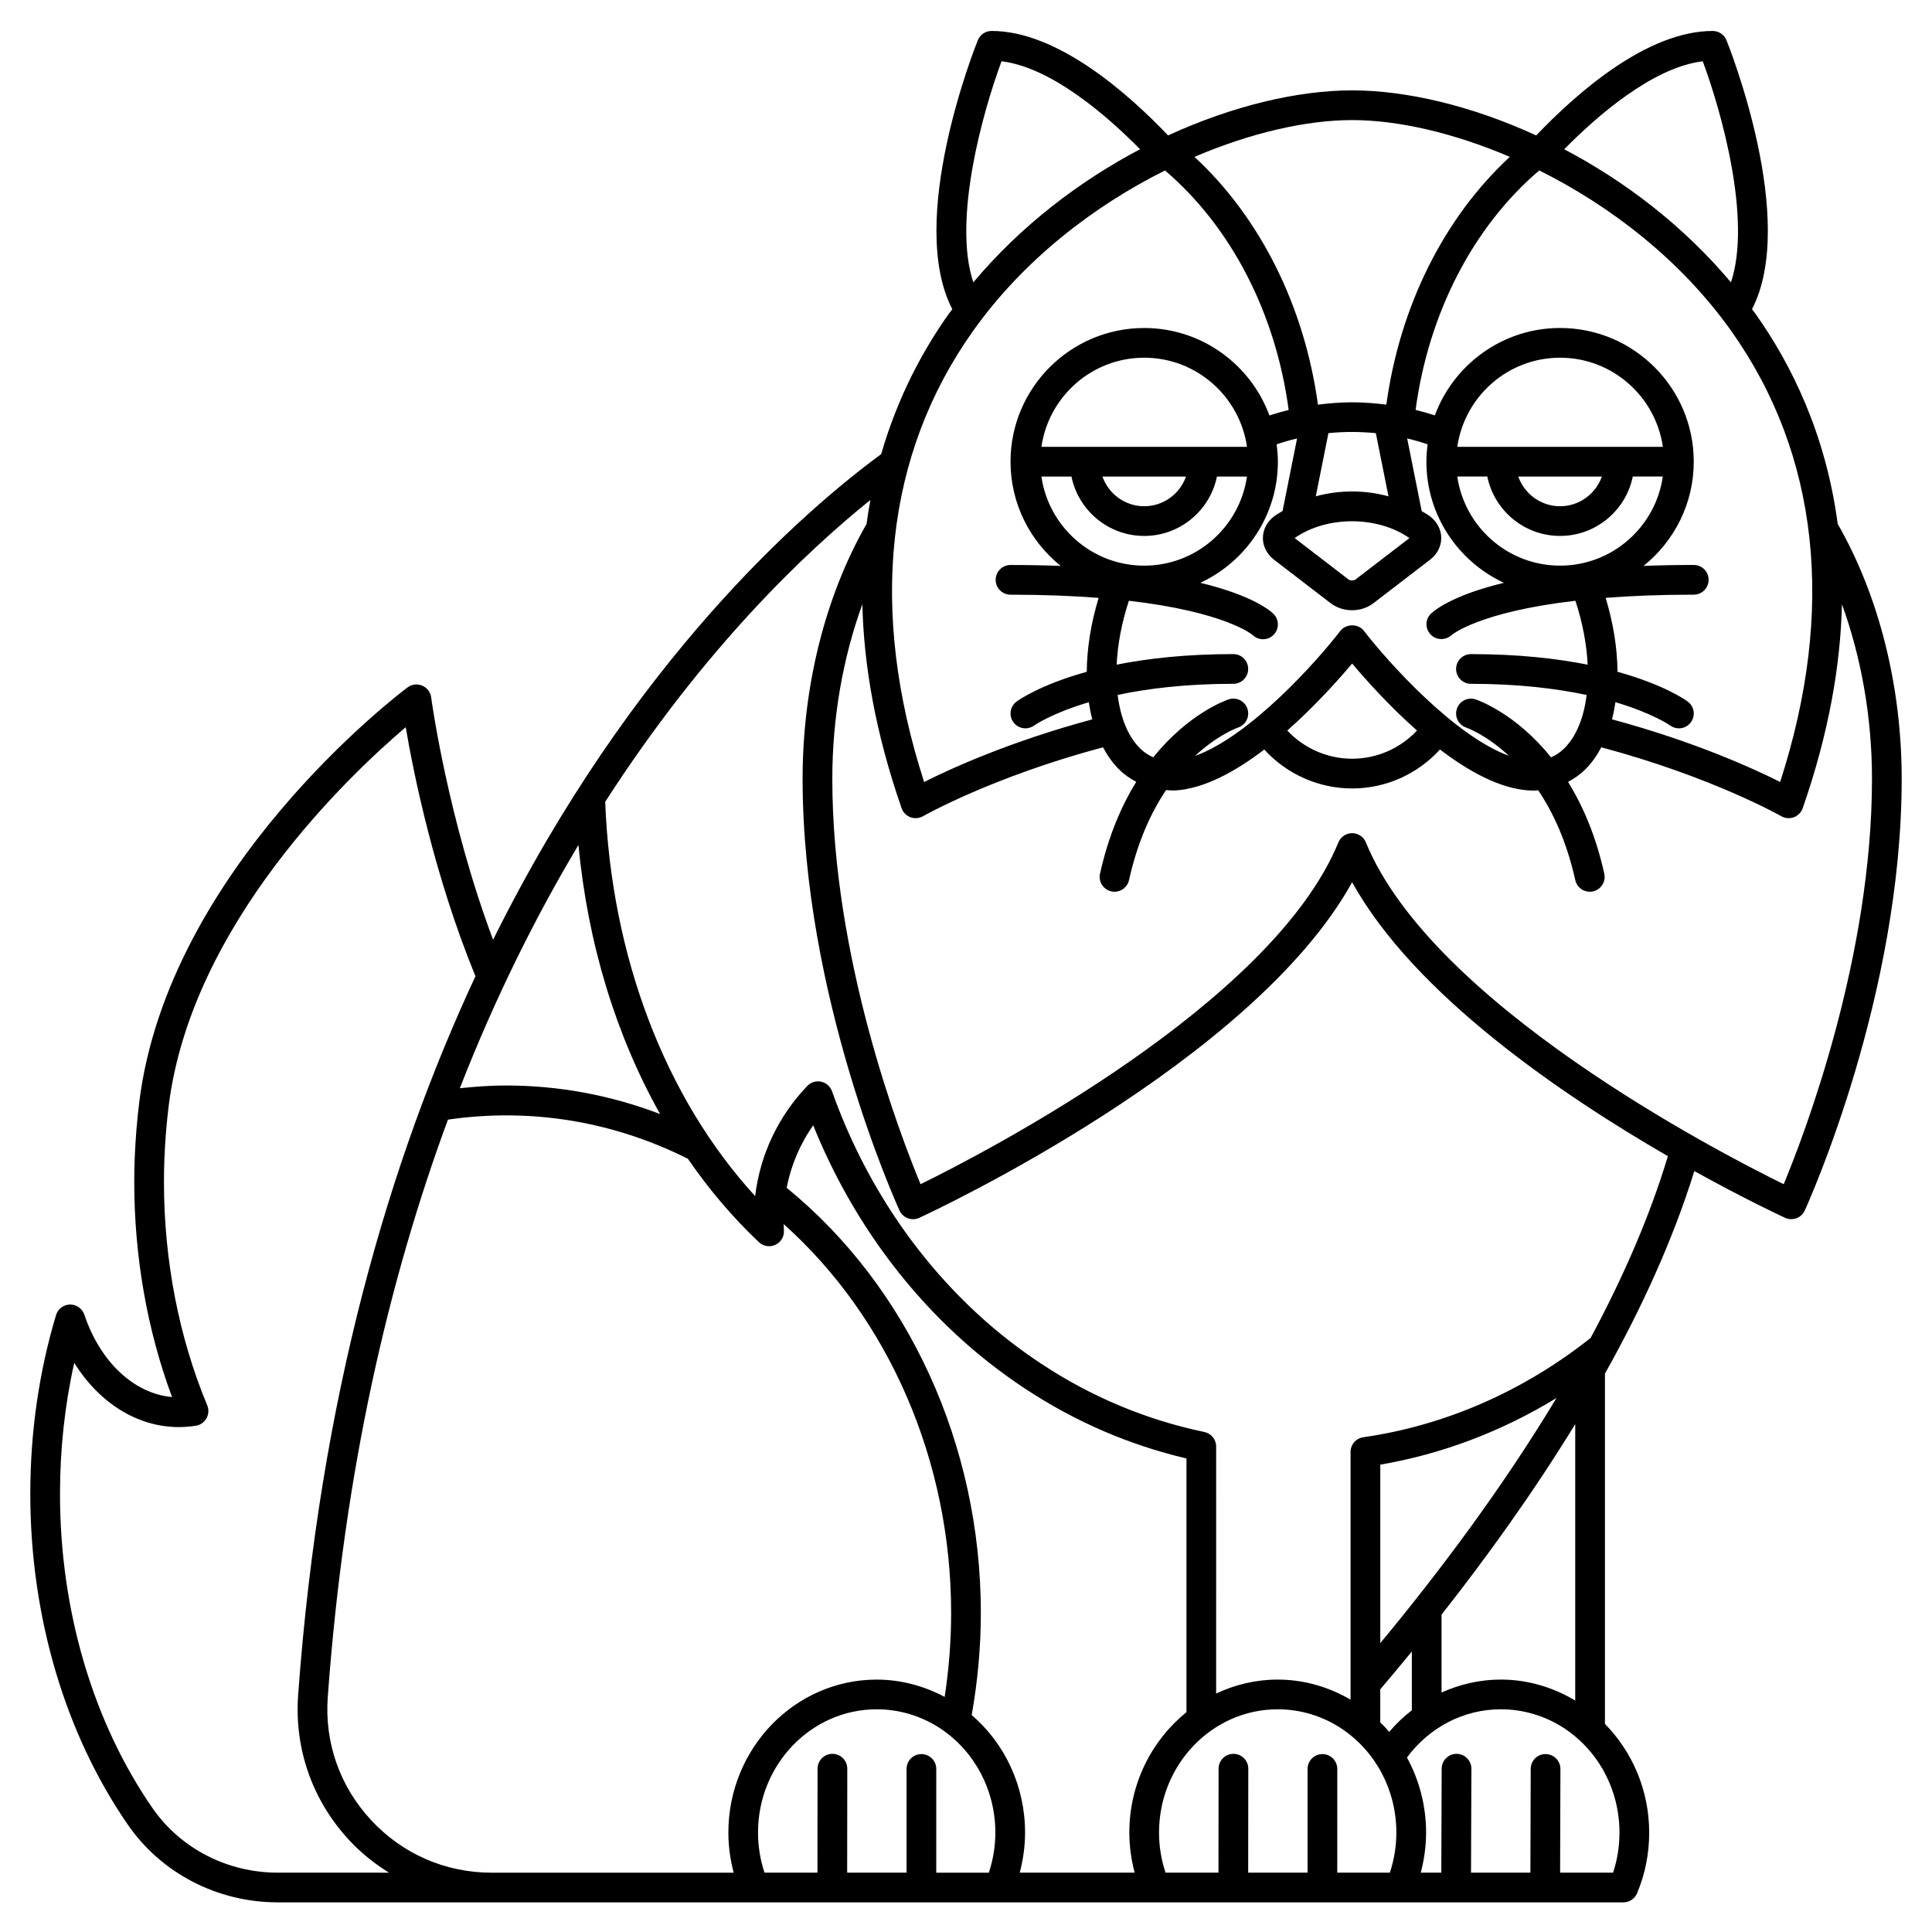 <?xml version="1.0" encoding="UTF-8"?>
<!-- Uploaded to: ICON Repo, www.iconrepo.com, Generator: ICON Repo Mixer Tools -->
<svg fill="#000000" width="800px" height="800px" version="1.1" viewBox="144 144 512 512" xmlns="http://www.w3.org/2000/svg">
 <path d="m631.01 282.83c-3.164-23.863-12.32-42.34-21.809-55.699-0.289-0.406-0.609-0.785-0.906-1.184 12.195-23.566-5.957-69.277-6.758-71.277-0.598-1.488-2.047-2.465-3.652-2.465-17.379 0-35.996 16.383-46.77 27.684-17.184-7.894-34.453-11.941-48.781-11.941-14.332 0-31.598 4.051-48.781 11.938-10.773-11.301-29.395-27.684-46.77-27.684-1.605 0-3.051 0.977-3.652 2.465-0.809 2.008-18.957 47.715-6.762 71.281-0.297 0.402-0.613 0.781-0.906 1.184-6.875 9.68-13.566 22.059-17.941 37.215-20.164 14.82-65.973 54.363-102.85 128.7-12.109-32.32-16.363-63.891-16.41-64.23-0.18-1.391-1.082-2.574-2.375-3.117-1.289-0.543-2.769-0.363-3.891 0.477-2.578 1.93-63.375 48.117-71.086 109.84-0.598 4.836-1.008 9.832-1.207 14.855-0.086 2.098-0.125 4.238-0.125 6.375 0 19.785 3.453 39.363 10.016 56.988-10.031-0.898-19.027-9.266-23.246-21.836-0.543-1.605-2.047-2.684-3.731-2.684h-0.066c-1.715 0.027-3.211 1.16-3.703 2.805-4.527 15.105-6.82 31.047-6.82 47.383 0 32.379 9.18 63.508 25.848 87.656 8.895 12.891 23.75 20.586 39.742 20.586h126.23 0.008 64.953 0.008 0.012 41.289 0.008 64.957 0.008 0.012 59.113c1.586 0 3.019-0.953 3.629-2.414 2.129-5.078 3.207-10.488 3.207-16.082 0-10.984-4.309-21.246-11.727-28.801v-92.82c9.766-17.414 18.066-35.551 23.688-53.684 13.27 7.359 22.828 11.82 24.039 12.383 0.523 0.238 1.082 0.363 1.648 0.363 0.461 0 0.926-0.082 1.371-0.242 0.98-0.363 1.773-1.102 2.211-2.055 1.047-2.301 25.684-56.906 25.684-114.39 0-24.566-6.027-48.531-16.957-67.57zm-15.254 68.398c-7.07-3.559-22.672-10.695-44.559-16.598 0.379-1.457 0.676-2.977 0.91-4.543 9.805 2.91 14.332 6.055 14.473 6.156 0.703 0.523 1.527 0.777 2.344 0.777 1.199 0 2.379-0.543 3.152-1.574 1.309-1.738 0.953-4.207-0.789-5.512-0.395-0.301-6.137-4.449-18.629-7.906-0.051-6.199-1.102-12.867-3.148-19.59 6.715-0.523 14.438-0.844 23.352-0.844 2.176 0 3.938-1.762 3.938-3.938 0-2.172-1.758-3.938-3.938-3.938-4.746 0-9.16 0.09-13.305 0.25 8.102-6.5 13.305-16.461 13.305-27.625 0-19.531-15.891-35.426-35.426-35.426-15.219 0-28.188 9.668-33.191 23.164-1.672-0.551-3.371-1.039-5.098-1.457 3.438-25.652 15.254-48.52 32.77-63.461 18.906 9.43 37.496 23.711 50.859 42.52 23.27 32.742 27.723 73.992 12.98 119.54zm-60.715-6.523c-9.375-11.668-19.312-15.133-19.973-15.355-2.078-0.688-4.289 0.43-4.981 2.488-0.688 2.062 0.426 4.289 2.488 4.981 0.105 0.035 5.234 1.855 11.305 7.473-14.539-5.293-32.164-24.984-38.426-33.113-1.484-1.938-4.746-1.938-6.238 0-6.266 8.148-23.949 27.906-38.52 33.145 5.914-5.492 10.969-7.359 11.414-7.516 2.051-0.691 3.16-2.918 2.473-4.977-0.688-2.059-2.898-3.18-4.981-2.488-0.656 0.219-10.598 3.688-19.969 15.352-1.277-0.555-2.473-1.332-3.555-2.414-3.195-3.195-5.152-8.176-5.887-14.117 7.871-1.672 17.961-2.949 30.652-2.949 2.176 0 3.938-1.762 3.938-3.938 0-2.172-1.758-3.938-3.938-3.938-12.523 0-22.75 1.172-30.922 2.801 0.262-5.363 1.34-11.145 3.246-16.938 25.305 2.934 32.539 8.863 32.832 9.113 0.758 0.727 1.734 1.09 2.715 1.09 1.008 0 2.016-0.387 2.781-1.152 1.539-1.539 1.539-4.027 0-5.566-0.754-0.754-5.379-4.848-19.387-8.238 12.109-5.637 20.543-17.891 20.543-32.098 0-1.562-0.137-3.086-0.336-4.598 1.77-0.602 3.578-1.121 5.422-1.555l-3.844 19.223c-0.754 0.477-1.555 0.887-2.262 1.43-1.875 1.441-2.949 3.531-2.949 5.738 0 2.207 1.074 4.293 2.949 5.738l15.008 11.527c1.617 1.238 3.644 1.863 5.668 1.863s4.051-0.621 5.668-1.863l15.02-11.535c1.879-1.441 2.949-3.527 2.949-5.731s-1.074-4.289-2.957-5.734c-0.695-0.535-1.48-0.934-2.219-1.402l-3.852-19.258c1.848 0.434 3.652 0.953 5.422 1.555-0.191 1.508-0.328 3.039-0.328 4.602 0 14.211 8.43 26.461 20.539 32.098-14.004 3.391-18.629 7.481-19.387 8.238-1.512 1.508-1.504 3.914-0.035 5.461 0.762 0.809 1.797 1.207 2.844 1.207 0.961 0 1.926-0.344 2.688-1.031 0.09-0.078 7.168-6.144 32.84-9.117 1.91 5.797 2.988 11.57 3.246 16.938-8.176-1.629-18.402-2.801-30.926-2.801-2.176 0-3.938 1.762-3.938 3.938 0 2.172 1.758 3.938 3.938 3.938 12.691 0 22.781 1.277 30.656 2.957-0.734 5.945-2.691 10.922-5.887 14.117-1.082 1.078-2.277 1.855-3.551 2.414zm-35.52-7.106c-4.43 4.715-10.609 7.469-17.188 7.469-6.562 0-12.762-2.754-17.191-7.465 7.406-6.539 13.648-13.543 17.191-17.766 3.543 4.219 9.781 11.223 17.188 17.762zm-99.531-75.188c1.922-13.332 13.387-23.617 27.238-23.617 13.852 0 25.316 10.285 27.238 23.617zm38.324 7.875c-1.629 4.57-5.961 7.871-11.082 7.871-5.125 0-9.453-3.301-11.082-7.871zm-30.367 0c1.832 8.969 9.777 15.742 19.281 15.742 9.504 0 17.453-6.773 19.281-15.742h7.953c-1.922 13.332-13.387 23.617-27.238 23.617-13.852 0-25.316-10.285-27.238-23.617zm80.668-11.5 3.348 16.746c-6.25-1.715-13.008-1.719-19.262-0.008l3.348-16.746c2.062-0.195 4.156-0.305 6.281-0.305 2.129 0.004 4.223 0.121 6.285 0.312zm8.902 27.812-14.336 11.008c-0.395 0.301-1.355 0.301-1.742 0l-14.34-11.012c8.445-5.938 21.934-5.941 30.418 0.004zm39.918 7.301c-13.852 0-25.316-10.285-27.238-23.617h7.953c1.832 8.969 9.777 15.742 19.281 15.742s17.453-6.773 19.281-15.742h7.953c-1.914 13.332-13.379 23.617-27.23 23.617zm-11.082-23.613h22.164c-1.629 4.57-5.961 7.871-11.082 7.871-5.129 0-9.453-3.305-11.082-7.871zm-16.152-7.875c1.922-13.332 13.387-23.617 27.238-23.617 13.852 0 25.316 10.285 27.238 23.617zm65.047-102.17c4.969 13.348 13.012 41.984 7.473 58.59-12.625-15.043-28.168-26.852-44.188-35.281 8.543-8.656 23.398-21.711 36.715-23.309zm-51.129 25.328c-17.426 16.102-29.145 39.566-32.723 65.66-2.973-0.367-5.981-0.617-9.062-0.617-3.082 0-6.09 0.25-9.062 0.621-3.578-26.098-15.301-49.559-32.723-65.66 14.961-6.402 29.699-9.75 41.785-9.75 12.082 0 26.824 3.348 41.785 9.746zm-134.7-25.328c13.316 1.598 28.176 14.652 36.707 23.309-16.016 8.43-31.555 20.238-44.188 35.277-5.523-16.594 2.516-45.238 7.481-58.586zm-7.539 71.453c13.367-18.809 31.957-33.09 50.859-42.52 17.527 14.945 29.344 37.816 32.773 63.473-1.723 0.418-3.426 0.895-5.102 1.445-4.996-13.504-17.965-23.168-33.184-23.168-19.535 0-35.426 15.895-35.426 35.426 0 11.168 5.207 21.129 13.305 27.625-4.144-0.16-8.555-0.25-13.305-0.25-2.176 0-3.938 1.762-3.938 3.938 0 2.172 1.758 3.938 3.938 3.938 8.914 0 16.637 0.32 23.352 0.844-2.047 6.719-3.098 13.387-3.148 19.59-12.492 3.461-18.234 7.613-18.629 7.906-1.73 1.301-2.082 3.742-0.793 5.484 0.766 1.039 1.961 1.59 3.164 1.59 0.812 0 1.629-0.246 2.332-0.758 0.082-0.059 4.602-3.231 14.477-6.16 0.227 1.566 0.531 3.086 0.91 4.543-21.887 5.902-37.492 13.035-44.559 16.598-14.738-45.559-10.289-86.809 12.973-119.54zm-104.58 136.23c2.457 26.066 9.938 50.488 21.637 71.309-13.109-5.012-26.836-7.57-40.953-7.57-4.019 0-8.078 0.301-12.125 0.73 9.566-24.488 20.332-45.871 31.441-64.469zm-79.68 272.35c-13.402 0-25.832-6.422-33.258-17.184-15.773-22.852-24.461-52.391-24.461-83.188 0-11.871 1.266-23.516 3.777-34.738 6.598 10.602 16.727 17.027 27.711 17.027 1.457 0 2.977-0.121 4.512-0.363 1.191-0.184 2.231-0.914 2.824-1.969 0.586-1.055 0.66-2.32 0.195-3.438-7.5-17.984-11.469-38.445-11.469-59.176 0-2.035 0.039-4.07 0.113-6.062 0.191-4.801 0.578-9.582 1.152-14.191 6.016-48.129 47.945-87.648 62.805-100.28 2.094 12.328 7.535 39.289 18.48 66-22.695 48.688-41.25 111.32-46.988 190.47-1.039 14.316 3.785 28 13.582 38.539 3.109 3.344 6.672 6.176 10.492 8.555zm24.738-13.918c-8.289-8.914-12.375-20.496-11.496-32.605 4.383-60.453 16.34-111.04 31.852-153.04 21.969-3.188 43.785 0.441 63.582 10.375 5.594 8.113 11.871 15.543 18.828 22.102 1.184 1.113 2.926 1.391 4.394 0.684 1.469-0.699 2.356-2.227 2.227-3.848-0.039-0.535-0.043-1.082-0.059-1.625 27.914 24.945 44.375 62.859 44.375 103 0 7.496-0.59 14.965-1.711 22.297-5.555-2.953-11.688-4.586-18.008-4.586-21.68 0-39.316 18.188-39.316 40.539 0 3.637 0.504 7.184 1.41 10.629l-64.098 0.004c-12.273 0-23.629-4.941-31.98-13.918zm269.8-23.398c-0.742-0.879-1.547-1.703-2.371-2.516v-8.758c2.727-3.199 5.527-6.555 8.367-10.02v15.578c-2.168 1.684-4.184 3.578-5.996 5.715zm-2.367-23.512v-47.301c16.387-2.797 32.23-8.82 46.695-17.656-14.508 24.102-31.359 46.461-46.695 64.957zm4.262 50.199c0 3.668-0.598 7.227-1.723 10.629h-13.938l0.004-27.484c0-2.172-1.758-3.938-3.938-3.938-2.172 0-3.938 1.762-3.938 3.938v27.484h-15.738l0.031-27.547c0.004-2.172-1.754-3.938-3.934-3.941h-0.004c-2.172 0-3.934 1.758-3.938 3.934l-0.031 27.555h-14.027c-1.125-3.402-1.723-6.957-1.723-10.629 0-18.016 14.105-32.668 31.445-32.668 6.039 0 11.902 1.777 16.957 5.133 9.078 6.07 14.492 16.363 14.492 27.535zm-55.625-31.902c-9.195 7.43-15.141 18.953-15.141 31.902 0 3.637 0.504 7.184 1.41 10.629h-30.453c0.906-3.441 1.41-6.992 1.41-10.629 0-12.152-5.211-23.461-14.141-31.145 1.578-8.879 2.422-17.98 2.422-27.105 0-44.445-19.215-86.324-51.461-112.62 1.16-5.953 3.531-11.582 7.039-16.551 9.215 22.84 23.418 42.988 41.367 58.578 4.629 4.012 9.57 7.754 14.676 11.133 13.207 8.75 27.617 14.988 42.875 18.57v67.234zm-66.309 42.531 0.004-27.484c0-2.172-1.758-3.938-3.938-3.938-2.172 0-3.938 1.762-3.938 3.938v27.484h-15.738l0.031-27.547c0.004-2.172-1.754-3.938-3.934-3.941h-0.004c-2.172 0-3.934 1.758-3.938 3.934l-0.031 27.555h-14.027c-1.125-3.402-1.723-6.957-1.723-10.629 0-18.016 14.105-32.668 31.445-32.668 6.039 0 11.902 1.777 16.957 5.133 9.078 6.07 14.492 16.363 14.492 27.539 0 3.668-0.598 7.227-1.723 10.629h-13.938zm181.06-10.629c0 3.664-0.57 7.227-1.691 10.629h-14.039l0.082-27.473c0.008-2.172-1.746-3.941-3.926-3.949-2.188-0.031-3.941 1.746-3.949 3.926l-0.082 27.496h-15.738l0.102-27.535c0.008-2.172-1.746-3.945-3.922-3.953h-0.016c-2.168 0-3.93 1.75-3.938 3.922l-0.102 27.566h-5.441c0.906-3.441 1.41-6.992 1.41-10.629 0-7.106-1.805-13.914-5.07-19.887 5.934-8.02 15.051-12.781 24.879-12.781 6.039 0 11.902 1.777 16.957 5.133 9.066 6.07 14.484 16.363 14.484 27.535zm-11.727-34.992c-5.988-3.582-12.742-5.551-19.723-5.551-5.512 0-10.82 1.234-15.699 3.43v-20.648c11.957-15.176 24.289-32.305 35.426-50.48zm4.07-96.078c-17.75 14.098-38.551 23.203-60.23 26.309-1.938 0.277-3.379 1.938-3.379 3.898v65.641c-5.887-3.43-12.488-5.316-19.309-5.316-5.82 0-11.332 1.348-16.312 3.699l0.004-65.461c0-1.863-1.309-3.473-3.129-3.852-15.441-3.231-29.996-9.328-43.273-18.121-4.832-3.191-9.496-6.731-13.863-10.508-18.582-16.141-32.945-37.473-41.535-61.672-0.457-1.285-1.551-2.242-2.883-2.531-1.352-0.293-2.723 0.141-3.672 1.125-7.715 8.059-12.508 18.254-13.816 29.191-23.82-26.012-38.164-63.516-39.738-104.49 26.199-40.688 53.219-66.277 70.277-79.992-0.383 2.082-0.727 4.195-1.02 6.367-10.918 19.031-16.945 42.977-16.945 67.543 0 57.484 24.637 112.09 25.684 114.39 0.434 0.953 1.227 1.691 2.211 2.055 0.98 0.371 2.066 0.324 3.019-0.113 3.769-1.746 88.348-41.199 114.72-88.945 16.477 29.828 55.66 56.414 83.676 72.602-4.871 16.195-12.016 32.438-20.484 48.188zm51.18-40.75c-17.566-8.633-93.191-47.809-110.73-90.582-0.602-1.477-2.043-2.445-3.641-2.445-1.598 0-3.035 0.965-3.641 2.445-17.531 42.754-93.172 81.953-110.73 90.582-5.496-13.234-23.387-59.965-23.387-107.42 0-16.215 2.809-32.074 7.961-46.281 0.375 16.055 3.434 34.047 10.402 54.055 0.387 1.105 1.242 1.984 2.348 2.394 0.441 0.164 0.906 0.246 1.375 0.246 0.68 0 1.363-0.176 1.965-0.523 0.184-0.105 18.348-10.426 47.684-18.254 1.172 2.195 2.559 4.172 4.207 5.816 1.414 1.414 2.973 2.465 4.602 3.344-3.879 6.293-7.352 14.23-9.598 24.328-0.469 2.121 0.871 4.223 2.992 4.695 0.281 0.062 0.566 0.098 0.852 0.098 1.801 0 3.434-1.246 3.84-3.082 2.273-10.25 5.891-18.012 9.809-23.855 0.84 0.043 1.656 0.141 2.539 0.086 7.672-0.5 15.938-5.062 23.5-10.84 5.93 6.516 14.363 10.316 23.285 10.316 8.945 0 17.348-3.809 23.273-10.324 7.566 5.781 15.84 10.348 23.512 10.848 0.496 0.031 0.984 0.047 1.465 0.047 0.363 0 0.695-0.078 1.051-0.098 3.934 5.848 7.562 13.605 9.828 23.82 0.41 1.836 2.039 3.082 3.84 3.082 0.285 0 0.57-0.031 0.859-0.094 2.121-0.473 3.461-2.574 2.992-4.695-2.242-10.098-5.719-18.027-9.594-24.32 1.629-0.887 3.184-1.945 4.598-3.352 1.645-1.645 3.035-3.621 4.207-5.816 29.262 7.809 47.5 18.148 47.688 18.254 1.016 0.586 2.234 0.688 3.336 0.277 1.094-0.41 1.957-1.285 2.344-2.391 6.969-20.008 10.027-38 10.402-54.055 5.152 14.203 7.961 30.07 7.961 46.281-0.004 47.402-17.895 94.172-23.391 107.41z"/>
</svg>